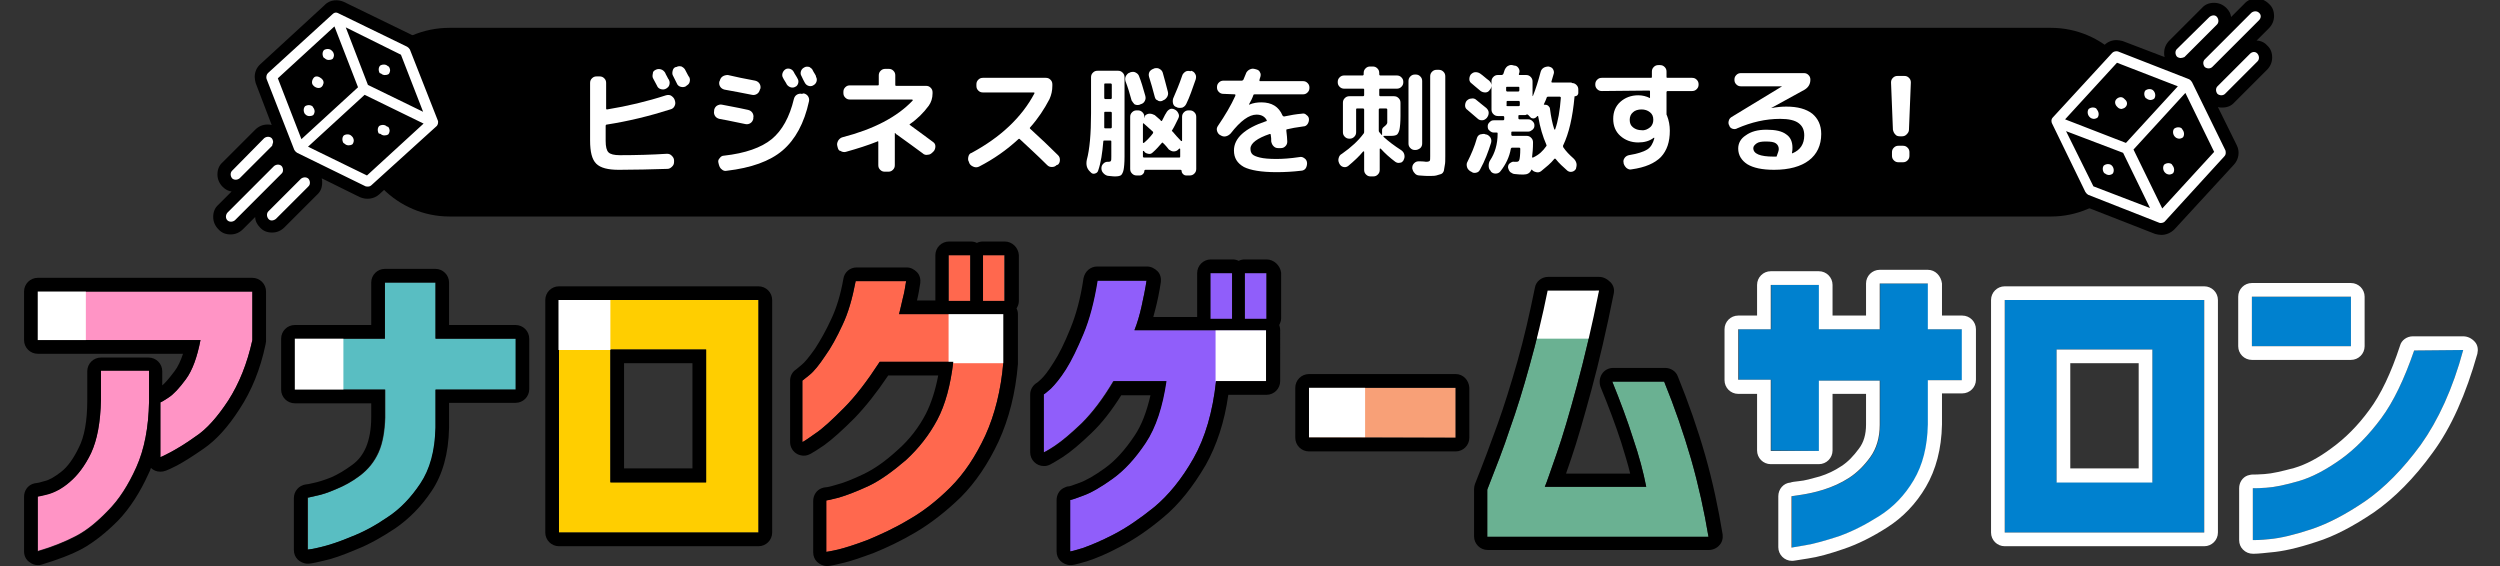 <?xml version="1.0" encoding="utf-8"?>
<!-- Generator: Adobe Illustrator 23.0.0, SVG Export Plug-In . SVG Version: 6.00 Build 0)  -->
<svg version="1.1" id="レイヤー_1" xmlns="http://www.w3.org/2000/svg" xmlns:xlink="http://www.w3.org/1999/xlink" x="0px"
	 y="0px" viewBox="0 0 530 120" style="enable-background:new 0 0 530 120;" xml:space="preserve">
<rect x="0" y="0" width="530" height="120" fill="#333333" stroke="none"/>
<style type="text/css">
	.st0{enable-background:new    ;}
	.st1{fill:#FFFFFF;}
	.st2{fill:#6AB192;}
	.st3{fill:#F8A077;}
	.st4{fill:#905EFA;}
	.st5{fill:#FF684E;}
	.st6{fill:#FFCE00;}
	.st7{fill:#FF94C5;}
	.st8{fill:#59BEC2;}
	.st9{fill:#0081CF;}
</style>
<path d="M95.3,5.9h339.5c11,0,20,9,20,20l0,0c0,11-9,20-20,20H95.3c-11,0-20-9-20-20l0,0C75.3,14.8,84.2,5.9,95.3,5.9z"/>
<g>
	<g class="st0">
		<path class="st1" d="M131.2,36c-2.3,0-3.9-0.4-4.8-1.3c-0.9-0.9-1.3-2.5-1.3-4.9V17.6c0-0.4,0.1-0.7,0.4-1s0.6-0.4,1-0.4h0.6
			c0.4,0,0.7,0.1,1,0.4s0.4,0.6,0.4,1V23c0,0.2,0.1,0.2,0.2,0.2c4.3-0.7,8.5-1.7,12.5-3c0.4-0.1,0.8-0.1,1.1,0.1s0.6,0.5,0.7,0.8
			l0.1,0.3c0.1,0.4,0.1,0.7-0.1,1.1c-0.2,0.4-0.5,0.6-0.9,0.7c-4.4,1.4-8.9,2.5-13.4,3.2c-0.2,0-0.3,0.1-0.3,0.3v3.2
			c0,1.2,0.2,2,0.6,2.4c0.4,0.4,1.2,0.6,2.4,0.6c3.5,0,6.9-0.1,10-0.3c0.4,0,0.7,0.1,1,0.4c0.3,0.3,0.5,0.6,0.5,1v0.3
			c0,0.4-0.1,0.7-0.4,1c-0.3,0.3-0.6,0.5-1,0.5C138,35.9,134.6,36,131.2,36z M139,14.8c0.4-0.2,0.7-0.2,1.1-0.1
			c0.4,0.1,0.7,0.4,0.9,0.7c0.1,0.2,0.2,0.5,0.4,0.8c0.2,0.4,0.3,0.6,0.4,0.7c0.2,0.4,0.2,0.7,0.1,1.1c-0.1,0.4-0.4,0.6-0.7,0.8
			c-0.4,0.2-0.7,0.2-1.1,0.1c-0.4-0.1-0.7-0.4-0.8-0.7c-0.3-0.5-0.5-1-0.8-1.5c-0.2-0.3-0.2-0.7-0.1-1.1
			C138.4,15.2,138.6,15,139,14.8L139,14.8z M145.2,14.7c0.6,1.1,0.8,1.6,0.9,1.6c0.2,0.4,0.2,0.7,0.1,1.1c-0.1,0.4-0.4,0.6-0.7,0.8
			l-0.1,0.1c-0.4,0.2-0.7,0.2-1.1,0.1c-0.4-0.1-0.7-0.4-0.8-0.7c-0.1-0.2-0.2-0.4-0.4-0.8s-0.3-0.6-0.4-0.8
			c-0.2-0.3-0.2-0.7-0.1-1.1c0.1-0.4,0.3-0.7,0.7-0.8h0.1c0.4-0.2,0.7-0.2,1.1-0.1C144.7,14.2,145,14.4,145.2,14.7z"/>
		<path class="st1" d="M152.5,25.2c-0.4-0.1-0.7-0.3-0.9-0.6c-0.2-0.3-0.3-0.7-0.2-1.1v-0.2c0.1-0.4,0.3-0.7,0.6-0.9
			c0.4-0.2,0.7-0.3,1.1-0.2c0.9,0.2,2.8,0.5,5.5,1.1c0.4,0.1,0.7,0.3,0.9,0.6c0.2,0.3,0.3,0.7,0.2,1.1v0.2c-0.1,0.4-0.3,0.7-0.6,0.9
			c-0.3,0.2-0.7,0.3-1.1,0.2C154.8,25.6,153,25.3,152.5,25.2z M170.4,19.8c0.4,0.1,0.7,0.3,0.9,0.6c0.2,0.3,0.3,0.7,0.2,1.1
			c-1,4.6-2.9,8.1-5.6,10.4c-2.7,2.3-6.7,3.7-11.8,4.3c-0.4,0.1-0.8,0-1.1-0.3c-0.3-0.2-0.5-0.6-0.6-1l-0.1-0.4
			c-0.1-0.4,0-0.7,0.3-1c0.2-0.3,0.5-0.5,0.9-0.5c4.5-0.5,7.9-1.7,10.1-3.5c2.2-1.8,3.8-4.7,4.7-8.5c0.1-0.4,0.3-0.7,0.6-0.9
			c0.3-0.2,0.7-0.3,1.1-0.2L170.4,19.8z M160.1,17.1c0.4,0.1,0.7,0.3,0.9,0.6c0.2,0.3,0.3,0.7,0.2,1.1l-0.1,0.2
			c-0.1,0.4-0.3,0.7-0.6,0.9c-0.3,0.2-0.7,0.3-1.1,0.2c-2.1-0.4-4-0.8-5.8-1.1c-0.4-0.1-0.7-0.3-0.9-0.6c-0.2-0.3-0.3-0.7-0.2-1.1
			l0.1-0.2c0.1-0.4,0.3-0.7,0.6-0.9c0.3-0.2,0.7-0.3,1.1-0.3C156,16.3,157.9,16.7,160.1,17.1z M168.6,18.4c-0.3,0.2-0.7,0.2-1,0.1
			s-0.6-0.3-0.8-0.6c-0.1-0.2-0.2-0.4-0.4-0.7c-0.2-0.3-0.3-0.5-0.4-0.7c-0.2-0.3-0.2-0.7-0.1-1c0.1-0.3,0.3-0.6,0.6-0.8
			s0.7-0.2,1-0.1c0.3,0.1,0.6,0.3,0.8,0.7c0.1,0.2,0.2,0.4,0.4,0.7s0.3,0.5,0.4,0.7c0.2,0.3,0.2,0.7,0.1,1
			C169.1,18,168.9,18.3,168.6,18.4z M172.3,14.9c0.1,0.2,0.2,0.4,0.4,0.7s0.3,0.5,0.3,0.7c0.2,0.3,0.2,0.7,0.1,1
			c-0.1,0.3-0.3,0.6-0.7,0.8c-0.3,0.2-0.7,0.2-1,0.1s-0.6-0.3-0.8-0.7c-0.2-0.3-0.4-0.8-0.7-1.4c-0.2-0.3-0.2-0.7-0.1-1
			s0.3-0.6,0.7-0.8c0.3-0.2,0.7-0.2,1.1-0.1C171.9,14.4,172.2,14.6,172.3,14.9z"/>
		<path class="st1" d="M177.6,31.3l-0.1-0.4c-0.1-0.4,0-0.7,0.2-1.1c0.2-0.3,0.5-0.6,0.9-0.7c6.6-1.7,11.6-4.3,14.9-7.8
			c0,0,0,0,0-0.1l-0.1-0.1h-13.2c-0.4,0-0.7-0.1-1-0.4s-0.4-0.6-0.4-1v-0.2c0-0.4,0.1-0.7,0.4-1c0.3-0.3,0.6-0.4,1-0.4h5.9
			c0.2,0,0.2-0.1,0.2-0.2V16c0-0.4,0.1-0.7,0.4-1c0.3-0.3,0.6-0.4,1-0.4h0.7c0.4,0,0.7,0.1,1,0.4c0.3,0.3,0.4,0.6,0.4,1v2
			c0,0.2,0.1,0.2,0.2,0.2h6.3c0.4,0,0.7,0.1,1,0.4s0.4,0.6,0.4,1v0.2c0,1-0.3,1.9-0.8,2.6c-1.1,1.5-2.4,2.8-4,3.9
			c-0.1,0.1-0.1,0.2,0,0.2c1.4,1,3,2.2,4.9,3.6c0.3,0.2,0.5,0.5,0.5,0.9s-0.1,0.7-0.3,1l-0.3,0.3c-0.3,0.3-0.6,0.5-1,0.5
			c-0.4,0.1-0.8,0-1.1-0.3c-1.5-1.1-3.4-2.5-5.5-4c-0.1,0-0.2-0.1-0.3-0.3c-0.1,0-0.1,0-0.1,0v0.1v0.1c0,0.1,0,0.1,0,0.1V35
			c0,0.4-0.1,0.7-0.4,1c-0.3,0.3-0.6,0.4-1,0.4h-0.7c-0.4,0-0.7-0.1-1-0.4c-0.3-0.3-0.4-0.6-0.4-1v-4.9c0-0.2-0.1-0.2-0.2-0.1
			c-2,0.8-4.2,1.5-6.7,2.2c-0.4,0.1-0.8,0-1.1-0.2C177.9,32,177.7,31.7,177.6,31.3z"/>
		<path class="st1" d="M205.5,34.6l-0.1-0.3c-0.2-0.3-0.2-0.7-0.1-1.1c0.1-0.4,0.3-0.7,0.7-0.8c6.1-3.3,10.6-7.5,13.3-12.6v-0.1
			c0-0.1-0.1-0.1-0.1-0.1h-10.8c-0.4,0-0.7-0.1-1-0.4s-0.4-0.6-0.4-1v-0.3c0-0.4,0.1-0.7,0.4-1c0.3-0.3,0.6-0.4,1-0.4h13.3
			c0.4,0,0.7,0.1,1,0.4s0.4,0.6,0.4,1v0.3c0,1-0.2,1.9-0.6,2.8c-1.1,2.1-2.4,4.1-4.1,6c-0.1,0.1-0.1,0.2,0,0.3
			c2.2,2,4.2,3.9,5.9,5.6c0.3,0.3,0.4,0.6,0.4,1s-0.1,0.7-0.4,1L224,35c-0.3,0.3-0.6,0.4-1,0.4s-0.7-0.1-1-0.4
			c-2.1-2.1-4.1-3.9-5.8-5.5c-0.1-0.1-0.2-0.1-0.3,0c-2.5,2.3-5.2,4.2-8.3,5.8c-0.4,0.2-0.7,0.2-1.1,0.1
			C206,35.2,205.7,35,205.5,34.6z"/>
	</g>
	<g class="st0">
		<path class="st1" d="M231.3,36.6l-0.3-0.3c-0.6-0.6-0.8-1.4-0.6-2.4c0.6-2.2,0.9-5.5,0.9-9.9v-7.6c0-0.4,0.1-0.7,0.4-1
			c0.3-0.3,0.6-0.4,1-0.4h4.3c0.4,0,0.7,0.1,1,0.4c0.3,0.3,0.4,0.6,0.4,1v16.8c0,1.4-0.1,2.3-0.2,2.8c-0.1,0.5-0.3,0.9-0.5,1.1
			c-0.2,0.2-0.7,0.3-1.3,0.3c-0.1,0-0.5,0-1.3-0.1c-0.4,0-0.8-0.2-1.1-0.5s-0.5-0.6-0.5-1.1c0-0.4,0.1-0.7,0.4-1
			c0.3-0.3,0.6-0.4,0.9-0.4h0.1c0.1,0,0.1,0,0.1,0c0.3,0,0.5-0.1,0.5-0.2c0.1-0.1,0.1-0.4,0.1-1V30c0-0.2-0.1-0.2-0.2-0.2h-1.3
			c-0.2,0-0.2,0.1-0.2,0.2c-0.2,2.4-0.5,4.5-1.1,6.2c-0.1,0.3-0.3,0.5-0.7,0.6C231.8,36.9,231.5,36.8,231.3,36.6z M234.1,17.9v2.9
			c0,0.1,0.1,0.2,0.2,0.2h1.2c0.1,0,0.2-0.1,0.2-0.2v-2.9c0-0.1-0.1-0.2-0.2-0.2h-1.2C234.1,17.7,234.1,17.8,234.1,17.9z
			 M234.1,25.7V27c0,0.2,0.1,0.2,0.2,0.2h1.2c0.1,0,0.2-0.1,0.2-0.2v-3.1c0-0.1-0.1-0.2-0.2-0.2h-1.2c-0.2,0-0.2,0.1-0.2,0.2V25.7z
			 M239.9,21.3c-0.4-1.5-0.8-2.8-1.3-4.1c-0.1-0.4-0.1-0.7,0.1-1.1c0.2-0.3,0.4-0.6,0.8-0.7l0.2-0.1c0.4-0.1,0.8-0.1,1.1,0.1
			c0.4,0.2,0.6,0.5,0.7,0.8c0.4,1,0.8,2.3,1.3,4.1c0.1,0.4,0.1,0.7-0.1,1.1c-0.2,0.4-0.5,0.6-0.9,0.7l-0.2,0.1
			c-0.4,0.1-0.7,0.1-1.1-0.1C240.3,21.9,240.1,21.6,239.9,21.3z M242.7,24.6c0.2-0.3,0.6-0.5,1-0.5s0.7,0.1,1.1,0.3
			c0.8,0.7,1.3,1.1,1.3,1.2c0.1,0.1,0.2,0.1,0.3-0.1c0.3-0.5,0.5-1.1,0.8-1.5c0.2-0.4,0.4-0.6,0.7-0.8c0.3-0.2,0.7-0.2,1.1,0
			c0.4,0.2,0.6,0.4,0.8,0.8s0.2,0.7,0,1.1c-0.4,0.8-0.8,1.7-1.3,2.5c-0.1,0.1-0.1,0.2,0.1,0.3c0.5,0.6,1.1,1.3,1.8,2c0,0,0,0,0.1,0
			c0,0,0.1,0,0.1-0.1v-5c0-0.4,0.1-0.7,0.4-1c0.3-0.3,0.6-0.4,1-0.4h0.2c0.4,0,0.7,0.1,1,0.4s0.4,0.6,0.4,1v11c0,0.4-0.1,0.7-0.4,1
			c-0.3,0.3-0.6,0.4-1,0.4h-0.7c-0.3,0-0.5-0.1-0.7-0.3s-0.3-0.4-0.3-0.7c0-0.1-0.1-0.2-0.2-0.2h-7.5c-0.1,0-0.2,0.1-0.2,0.2
			c0,0.3-0.1,0.5-0.3,0.7s-0.4,0.3-0.7,0.3H241c-0.4,0-0.7-0.1-1-0.4c-0.3-0.3-0.4-0.6-0.4-1v-11c0-0.4,0.1-0.7,0.4-1
			c0.3-0.3,0.6-0.4,1-0.4h0.2c0.4,0,0.7,0.1,1,0.4s0.4,0.6,0.4,1v0.1h0.1L242.7,24.6z M244.4,27.9c-0.7-0.6-1.3-1.2-1.9-1.7
			c-0.1-0.1-0.2-0.1-0.2,0.1v3.9c0,0,0,0.1,0.1,0.1h0.1c0.6-0.5,1.3-1.2,1.9-2C244.5,28.1,244.5,28,244.4,27.9z M246.4,30.2
			c-0.7,0.8-1.3,1.5-2,2.1c-0.3,0.3-0.6,0.4-1,0.3c-0.4-0.1-0.7-0.2-0.9-0.6c0,0,0,0-0.1,0c0,0-0.1,0-0.1,0.1v1.1
			c0,0.1,0.1,0.2,0.2,0.2h7.5c0.2,0,0.2-0.1,0.2-0.2v-1.6c0,0,0-0.1-0.1-0.1H250l-0.2,0.2c-0.3,0.3-0.6,0.4-1,0.4s-0.7-0.2-1-0.4
			C247.1,30.8,246.6,30.3,246.4,30.2C246.6,30.1,246.5,30.1,246.4,30.2z M244.8,20.5c-0.4-1.6-0.8-2.9-1.2-4.2
			c-0.1-0.4-0.1-0.7,0.1-1.1c0.2-0.3,0.5-0.5,0.8-0.6l0.2-0.1c0.4-0.1,0.8-0.1,1.1,0.1c0.4,0.2,0.6,0.5,0.7,0.8
			c0.3,1.1,0.7,2.5,1.1,4.1c0.1,0.4,0,0.8-0.2,1.1s-0.5,0.6-0.9,0.7l-0.1,0.1c-0.4,0.1-0.8,0.1-1.1-0.2
			C245.1,21.2,244.9,20.9,244.8,20.5z M252.5,15c0.4,0.1,0.7,0.3,0.9,0.7c0.2,0.3,0.2,0.7,0.1,1.1c-0.7,2-1.3,3.8-2,5.2
			c-0.2,0.4-0.4,0.6-0.8,0.8c-0.4,0.1-0.8,0.1-1.1,0l-0.2-0.1c-0.4-0.1-0.6-0.4-0.7-0.7c-0.1-0.4-0.1-0.7,0-1.1
			c0.6-1.4,1.3-3,1.9-4.8c0.1-0.4,0.4-0.7,0.7-0.9s0.7-0.2,1.1-0.1L252.5,15z"/>
	</g>
	<g class="st0">
		<path class="st1" d="M259.4,19.9c-0.4,0-0.7-0.1-1-0.4s-0.4-0.6-0.4-1s0.1-0.7,0.4-1s0.6-0.4,1-0.4h3.9c0.1,0,0.2-0.1,0.3-0.2
			l0.5-1.2c0.1-0.4,0.4-0.7,0.7-0.9c0.4-0.2,0.7-0.3,1.1-0.2l0.4,0.1c0.4,0.1,0.7,0.3,0.8,0.6c0.2,0.3,0.2,0.6,0.1,1
			c0,0.1-0.1,0.2-0.1,0.3C267,16.9,267,17,267,17c0,0.2,0,0.2,0.2,0.2h9c0.4,0,0.7,0.1,1,0.4s0.4,0.6,0.4,1s-0.1,0.7-0.4,1
			s-0.6,0.4-1,0.4H266c-0.2,0-0.3,0.1-0.3,0.2c-0.2,0.6-0.5,1.2-0.9,1.9v0.1l0,0c0.9-0.4,1.8-0.5,2.6-0.5c2.2,0,3.7,0.9,4.5,2.8
			c0.1,0.1,0.2,0.2,0.3,0.2c1.4-0.3,2.6-0.5,3.8-0.6c0.4-0.1,0.7,0,1,0.3c0.3,0.2,0.5,0.5,0.5,0.9s-0.1,0.7-0.3,1
			c-0.2,0.3-0.5,0.5-0.9,0.5c-1.5,0.2-2.6,0.4-3.4,0.6c-0.2,0-0.2,0.1-0.2,0.3c0.1,0.9,0.2,1.7,0.2,2.3c0,0.4-0.1,0.7-0.4,1
			s-0.6,0.4-1,0.4H271c-0.4,0-0.7-0.1-1-0.4s-0.4-0.6-0.5-1c0-0.5,0-0.9-0.1-1.4c0-0.2-0.1-0.2-0.2-0.2c-2.7,0.9-4.1,2-4.1,3.1
			c0,0.5,0.1,0.9,0.4,1.2s0.8,0.5,1.6,0.7c0.8,0.2,2,0.3,3.5,0.3c1.3,0,2.9-0.1,4.9-0.4c0.4-0.1,0.7,0,1.1,0.3
			c0.3,0.2,0.5,0.6,0.5,1s-0.1,0.8-0.3,1.1c-0.2,0.3-0.6,0.5-1,0.5c-1.7,0.2-3.4,0.3-5.2,0.3c-3.2,0-5.5-0.4-6.9-1.1
			c-1.4-0.8-2.1-1.9-2.1-3.5c0-2.6,2.3-4.7,6.8-6.2c0.2,0,0.2-0.1,0.1-0.3c-0.4-0.7-1.1-1.1-2.1-1.1c-1.6,0-3.4,1.3-5.5,4
			c-0.3,0.3-0.6,0.5-1,0.6s-0.8,0-1.1-0.2l-0.2-0.1c-0.3-0.2-0.5-0.5-0.6-0.9s0-0.7,0.2-1c1.5-2.2,2.8-4.4,3.7-6.4
			c0-0.1,0-0.1,0-0.2s-0.1-0.1-0.1-0.1L259.4,19.9L259.4,19.9z"/>
	</g>
	<g class="st0">
		<path class="st1" d="M297,31.8c0.3,0.2,0.6,0.5,0.7,0.9s0.1,0.8-0.1,1.1v0.1c-0.2,0.3-0.4,0.6-0.8,0.6c-0.4,0.1-0.7,0-1-0.2
			c-1.2-0.9-2.2-1.8-3.1-2.8h-0.1c0,0-0.1,0-0.1,0.1V36c0,0.4-0.1,0.7-0.4,1s-0.6,0.4-1,0.4h-0.5c-0.4,0-0.7-0.1-1-0.4
			c-0.3-0.3-0.4-0.6-0.4-1v-3.8c0,0,0-0.1-0.1-0.1H289c-0.9,1.1-2,2.1-3.2,3.1c-0.3,0.2-0.6,0.3-1,0.2s-0.6-0.3-0.8-0.6l-0.1-0.2
			c-0.2-0.4-0.2-0.8-0.1-1.1c0.1-0.4,0.3-0.7,0.7-0.9c2-1.4,3.5-2.8,4.6-4.3c0.1-0.1,0.1-0.3,0.1-0.4v-4.7c0-0.1-0.1-0.2-0.2-0.2
			h-1.3c-0.2,0-0.2,0.1-0.2,0.2V28c0,0.4-0.1,0.7-0.4,1s-0.6,0.4-1,0.4s-0.7-0.1-1-0.4s-0.4-0.6-0.4-1v-6.2c0-0.4,0.1-0.7,0.4-1
			s0.6-0.4,1-0.4h2.9c0.1,0,0.2-0.1,0.2-0.2V19c0-0.2-0.1-0.2-0.2-0.2h-4c-0.4,0-0.7-0.1-1-0.4s-0.4-0.6-0.4-1s0.1-0.7,0.4-1
			s0.6-0.4,1-0.4h3.9c0.1,0,0.2-0.1,0.2-0.2v-0.3c0-0.4,0.1-0.7,0.4-1s0.6-0.4,1-0.4h0.5c0.4,0,0.7,0.1,1,0.4c0.3,0.3,0.4,0.6,0.4,1
			v0.3c0,0.1,0.1,0.2,0.2,0.2h3.5c0.4,0,0.7,0.1,1,0.4s0.4,0.6,0.4,1s-0.1,0.7-0.4,1s-0.6,0.4-1,0.4h-3.5c-0.2,0-0.2,0.1-0.2,0.2
			v1.2c0,0.1,0.1,0.2,0.2,0.2h2.9c0.4,0,0.7,0.1,1,0.4s0.4,0.6,0.4,1v2.8c0,1.3-0.1,2.3-0.2,2.8s-0.3,0.9-0.5,1.1s-0.7,0.3-1.2,0.3
			c-0.6,0-1.1,0-1.6,0c0,0-0.1,0-0.1,0.1V29C294.4,30,295.6,30.9,297,31.8z M293,27.6c0-0.3,0.1-0.5,0.5-0.8s0.6-0.6,0.6-0.8
			c0-0.1,0-0.4,0-0.8v-2c0-0.1-0.1-0.2-0.2-0.2h-1.4c-0.1,0-0.2,0.1-0.2,0.2v4.4c0,0.2,0,0.3,0.1,0.4l0.5,0.6h0.1c0,0,0,0,0-0.1
			V27.6z M300,31.8c-0.4,0-0.7-0.1-1-0.4s-0.4-0.6-0.4-1V17.2c0-0.4,0.1-0.7,0.4-1c0.3-0.3,0.6-0.4,1-0.4h0.1c0.4,0,0.7,0.1,1,0.4
			s0.4,0.6,0.4,1v13.2c0,0.4-0.1,0.7-0.4,1C300.7,31.7,300.4,31.8,300,31.8L300,31.8z M305,14.8c0.4,0,0.7,0.1,1,0.4
			c0.3,0.3,0.4,0.6,0.4,1v16.9c0,0.8,0,1.5-0.1,1.9s-0.1,0.8-0.2,1.2c-0.1,0.3-0.3,0.6-0.6,0.7c-0.3,0.1-0.6,0.2-1,0.3
			s-0.9,0.1-1.6,0.1c-0.3,0-1,0-2-0.1c-0.4,0-0.8-0.2-1-0.5c-0.3-0.3-0.4-0.6-0.5-1v-0.1c0-0.4,0.1-0.7,0.4-1s0.6-0.4,1-0.4
			c1,0,1.5,0.1,1.5,0.1c0.5,0,0.7-0.1,0.8-0.2c0.1-0.1,0.1-0.5,0.1-1V16.2c0-0.4,0.1-0.7,0.4-1s0.6-0.4,1-0.4
			C304.6,14.8,305,14.8,305,14.8z"/>
		<path class="st1" d="M313,21.2c0.5,0.4,1.2,1,2.1,1.7c0.3,0.3,0.5,0.6,0.5,1s-0.1,0.7-0.4,1.1l0,0c-0.3,0.3-0.6,0.5-1,0.5
			s-0.7-0.1-1-0.4c-0.8-0.7-1.5-1.3-2.1-1.8c-0.3-0.2-0.5-0.5-0.5-0.9s0.1-0.7,0.3-1c0.3-0.3,0.6-0.5,1-0.5
			C312.3,20.8,312.7,20.9,313,21.2z M315,28.5h0.1c0.4,0.1,0.7,0.4,0.9,0.7c0.2,0.4,0.2,0.7,0.1,1.1c-0.6,1.9-1.3,3.8-2.3,5.6
			c-0.2,0.4-0.4,0.6-0.8,0.7c-0.4,0.1-0.7,0.1-1.1-0.2l-0.2-0.1c-0.3-0.2-0.6-0.5-0.7-0.9s-0.1-0.8,0.1-1.1c0.8-1.6,1.5-3.2,2-5
			c0.1-0.4,0.4-0.7,0.7-0.8C314.3,28.4,314.6,28.3,315,28.5z M315.8,19.1c-0.2,0.3-0.5,0.5-0.9,0.5s-0.7-0.1-1-0.3
			c-0.9-0.7-1.5-1.3-1.9-1.6c-0.3-0.2-0.5-0.5-0.5-0.9s0.1-0.7,0.3-1c0.3-0.3,0.6-0.5,1-0.5s0.7,0.1,1,0.3c0.6,0.4,1.2,1,1.9,1.5
			c0.3,0.3,0.5,0.6,0.5,1C316.2,18.4,316.1,18.8,315.8,19.1z M333.2,17.6c0.4,0,0.7,0.1,1,0.4s0.4,0.6,0.4,1v0.7
			c0,0.2-0.1,0.4-0.2,0.5s-0.3,0.2-0.5,0.2c-0.1,0-0.1,0-0.1,0.1c-0.4,4.4-1.2,7.8-2.4,10.3c-0.1,0.1,0,0.3,0,0.4
			c0.6,0.9,1.3,1.6,2.2,2.4c0.3,0.3,0.5,0.6,0.6,1s0,0.8-0.1,1.2c-0.2,0.3-0.4,0.5-0.8,0.6s-0.7,0-1-0.2c-0.9-0.8-1.8-1.6-2.5-2.5
			c-0.1-0.1-0.2-0.1-0.3,0c-0.7,0.9-1.7,1.7-2.8,2.6c-0.3,0.2-0.6,0.3-1,0.2s-0.7-0.2-0.9-0.5c-0.1-0.1-0.1-0.1-0.2,0.1
			c-0.3,0.6-0.8,0.9-1.6,0.9c-0.5,0-1.1,0-1.8-0.1c-0.4,0-0.7-0.2-1-0.4c-0.3-0.3-0.4-0.6-0.5-1c0-0.4,0.1-0.7,0.4-0.9
			s0.6-0.4,0.9-0.3c0.1,0,0.3,0,0.5,0c0.3,0,0.5-0.1,0.6-0.4c0.1-0.3,0.2-1.1,0.2-2.4c0-0.1-0.1-0.2-0.2-0.2h-1.5
			c-0.2,0-0.2,0.1-0.3,0.2c-0.3,1.8-1.1,3.4-2.2,4.8c-0.2,0.3-0.6,0.5-1,0.5s-0.7-0.1-1-0.4l-0.1-0.2c-0.3-0.3-0.4-0.6-0.4-1.1
			c0-0.4,0.1-0.8,0.3-1.1c1-1.5,1.6-3.4,1.6-5.7c0-0.2-0.1-0.2-0.2-0.2h-0.6c-0.3,0-0.6-0.1-0.9-0.4c-0.3-0.2-0.4-0.5-0.4-0.9
			s0.1-0.6,0.4-0.9s0.5-0.4,0.9-0.4h2c0.1,0,0.2-0.1,0.2-0.2v-0.5c0-0.1-0.1-0.2-0.2-0.2h-1.1c-0.4,0-0.7-0.1-1-0.4s-0.4-0.6-0.4-1
			v-5.9c0-0.4,0.1-0.7,0.4-1c0.3-0.3,0.6-0.4,1-0.4h0.8c0.1,0,0.2-0.1,0.3-0.2l0.2-0.6c0.1-0.4,0.3-0.7,0.6-1
			c0.3-0.2,0.7-0.4,1.1-0.3l0.4,0.1c0.4,0,0.7,0.2,0.9,0.5c0.2,0.3,0.3,0.6,0.2,1l-0.1,0.3c0,0.2,0,0.2,0.2,0.2h1.3
			c0.4,0,0.7,0.1,1,0.4s0.4,0.6,0.4,1v3v0.1c0,0,0,0,0.1-0.1c0.6-1.5,1.1-3.1,1.6-5c0.1-0.4,0.3-0.7,0.6-0.9
			c0.3-0.2,0.7-0.3,1.1-0.3c0.4,0.1,0.7,0.2,0.9,0.5c0.2,0.3,0.3,0.7,0.2,1l-0.5,1.7c0,0.1,0,0.2,0.2,0.2h4.1V17.6z M319.3,18.6v0.6
			c0,0.1,0.1,0.2,0.2,0.2h2.4c0.1,0,0.2-0.1,0.2-0.2v-0.6c0-0.2-0.1-0.2-0.2-0.2h-2.4C319.4,18.4,319.3,18.4,319.3,18.6z
			 M319.6,22.5h2.4c0.1,0,0.2-0.1,0.2-0.2v-0.7c0-0.1-0.1-0.2-0.2-0.2h-2.4c-0.2,0-0.2,0.1-0.2,0.2v0.7
			C319.3,22.4,319.4,22.5,319.6,22.5z M327.8,31c0.1-0.1,0.1-0.2,0-0.4c-0.7-1.6-1.3-3.5-1.7-5.9c0,0,0-0.1-0.1-0.1h-0.1
			c-0.2,0.3-0.4,0.4-0.7,0.5c-0.3,0-0.6,0-0.8-0.3l-0.2-0.2c0,0,0,0-0.1-0.1c0,0,0-0.1-0.1-0.1c-0.1-0.1-0.2-0.2-0.4-0.1
			c-0.1,0.1-0.3,0.1-0.4,0.1h-1.1c-0.2,0-0.2,0.1-0.2,0.2v0.5c0,0.1,0.1,0.2,0.2,0.2h1.9c0.3,0,0.6,0.1,0.9,0.4s0.4,0.5,0.4,0.9
			s-0.1,0.6-0.4,0.9c-0.3,0.2-0.5,0.4-0.9,0.4h-3.4c-0.2,0-0.2,0.1-0.2,0.2v0.5c0,0.1,0.1,0.2,0.2,0.2h3c0.4,0,0.7,0.1,1,0.4
			s0.4,0.6,0.4,1c0,1.3-0.1,2.3-0.2,3.1c0,0,0,0.1,0.1,0.1h0.1C326.3,32.8,327.1,32,327.8,31z M329.7,27.4c0.6-1.7,1-3.9,1.2-6.7
			c0-0.1-0.1-0.2-0.2-0.2h-2.5c-0.2,0-0.3,0.1-0.3,0.2c-0.1,0.3-0.3,0.8-0.6,1.4c0,0.1,0,0.1,0.1,0.1c0.3,0,0.5,0,0.8,0.2
			c0.2,0.2,0.4,0.4,0.4,0.7c0.2,1.6,0.5,3.1,0.9,4.3C329.5,27.5,329.6,27.5,329.7,27.4C329.6,27.5,329.7,27.5,329.7,27.4z"/>
	</g>
	<g class="st0">
		<path class="st1" d="M339.6,19.3c-0.4,0-0.7-0.1-1-0.4s-0.4-0.6-0.4-1s0.1-0.7,0.4-1s0.6-0.4,1-0.4H350c0.2,0,0.2-0.1,0.2-0.2
			v-1.1c0-0.4,0.1-0.7,0.4-1s0.6-0.4,1-0.4h0.3c0.4,0,0.7,0.1,1,0.4c0.3,0.3,0.4,0.6,0.4,1v1.1c0,0.2,0.1,0.2,0.2,0.2h5.2
			c0.4,0,0.7,0.1,1,0.4s0.4,0.6,0.4,1s-0.1,0.7-0.4,1s-0.6,0.4-1,0.4h-5.2c-0.1,0-0.2,0.1-0.2,0.2v4.6c0,0.2,0,0.3,0.1,0.4
			c0.4,1,0.6,2.1,0.6,3.2c0,2.4-0.6,4.2-1.9,5.6c-1.3,1.3-3.3,2.2-6.2,2.6c-0.4,0.1-0.7,0-1.1-0.3c-0.3-0.3-0.5-0.6-0.6-1v-0.1
			c-0.1-0.4,0-0.7,0.2-1s0.5-0.5,0.9-0.6c1.8-0.3,3.1-0.7,3.9-1.2s1.2-1.3,1.5-2.3c0,0,0,0,0-0.1c0,0,0,0,0-0.1l0,0h-0.1
			c-0.9,0.7-2,1-3.3,1c-1.5,0-2.8-0.5-3.8-1.4s-1.5-2.1-1.5-3.6s0.5-2.7,1.5-3.6s2.3-1.4,3.8-1.4c0.9,0,1.7,0.2,2.5,0.6l0,0l0,0l0,0
			v-1.4c0-0.2-0.1-0.2-0.2-0.2L339.6,19.3L339.6,19.3z M349.8,27c0.5-0.4,0.7-1,0.7-1.6c0-0.7-0.2-1.2-0.7-1.6s-1.1-0.6-1.8-0.6
			c-0.7,0-1.4,0.2-1.8,0.6c-0.5,0.4-0.7,1-0.7,1.6c0,0.7,0.2,1.2,0.7,1.6s1.1,0.6,1.8,0.6C348.7,27.7,349.3,27.4,349.8,27z"/>
		<path class="st1" d="M368.3,27.2c-0.3,0.2-0.7,0.2-1,0.1s-0.6-0.3-0.7-0.7c-0.2-0.3-0.2-0.7-0.1-1c0.1-0.4,0.3-0.6,0.6-0.8
			l10.7-6.5l0,0l0,0h-8.7c-0.4,0-0.7-0.1-1-0.4s-0.4-0.6-0.4-1s0.1-0.7,0.4-1s0.6-0.4,1-0.4h13.3c0.4,0,0.7,0.1,1,0.4s0.4,0.6,0.4,1
			c0,0.9-0.4,1.6-1.2,2.1l-7.1,3.9l0,0h0.1c1.1-0.2,2.1-0.3,3.1-0.3c2.4,0,4.2,0.5,5.5,1.5c1.2,1,1.9,2.4,1.9,4.3
			c0,2.4-0.9,4.3-2.6,5.6s-4.2,2-7.4,2c-2.5,0-4.4-0.4-5.7-1.2c-1.2-0.8-1.9-1.9-1.9-3.3c0-1.1,0.5-2.1,1.6-2.8
			c1.1-0.8,2.5-1.2,4.4-1.2s3.3,0.3,4.2,1c0.9,0.6,1.3,1.6,1.3,2.8c0,0.3,0,0.7-0.1,1.1c0,0.1,0,0.1,0,0.1h0.1
			c1.7-0.7,2.5-2,2.5-3.8c0-1.2-0.4-2-1.2-2.6s-2.1-0.9-3.9-0.9C374.3,25.2,371.3,25.9,368.3,27.2z M376.7,33c0.2-0.6,0.4-1,0.4-1.4
			c0-0.5-0.2-0.9-0.6-1.2c-0.4-0.3-1.1-0.4-2.2-0.4c-0.8,0-1.5,0.1-1.9,0.4s-0.7,0.6-0.7,1c0,1.2,1.4,1.8,4.3,1.8h0.5
			C376.6,33.2,376.7,33.2,376.7,33z"/>
		<path class="st1" d="M402.8,28.9c-0.4,0-0.8-0.1-1-0.4c-0.3-0.3-0.4-0.6-0.5-1l-0.4-10c0-0.4,0.1-0.7,0.4-1s0.6-0.4,1-0.4h1.4
			c0.4,0,0.7,0.1,1,0.4s0.4,0.6,0.4,1l-0.4,10c0,0.4-0.2,0.7-0.5,1s-0.6,0.4-1,0.4H402.8z M403.4,30.9c0.4,0,0.7,0.1,1,0.4
			s0.4,0.6,0.4,1V33c0,0.4-0.1,0.7-0.4,1s-0.6,0.4-1,0.4h-0.9c-0.4,0-0.7-0.1-1-0.4c-0.3-0.3-0.4-0.6-0.4-1v-0.7
			c0-0.4,0.1-0.7,0.4-1s0.6-0.4,1-0.4H403.4z"/>
	</g>
</g>
<g>
	<g>
		<path d="M94.1,28.7L80.4,41.2c-1.1,1-2.7,1.2-4.1,0.6l-8.1-4c0.1,0.3,0.1,0.6,0.1,0.9c0,1-0.3,1.9-1.1,2.6l-6.9,6.9
			c-0.7,0.7-1.6,1.1-2.6,1.1s-1.9-0.3-2.6-1.1c-0.6-0.6-1-1.4-1-2.2l-2.6,2.6c-0.7,0.7-1.6,1.1-2.6,1.1s-1.9-0.3-2.6-1.1
			c-0.7-0.7-1.1-1.6-1.1-2.6s0.3-1.9,1.1-2.6l2.8-2.8c-0.7-0.1-1.3-0.4-1.9-1c-0.7-0.7-1.1-1.6-1.1-2.6c0-1,0.3-1.9,1.1-2.6l6.9-6.9
			c0.7-0.7,1.6-1.1,2.6-1.1c0.3,0,0.6,0,0.9,0.1l-3.4-8.9c-0.1-0.4-0.2-0.9-0.2-1.3c0-1,0.4-2,1.2-2.7L68.8,1.1
			c1.2-1.3,3-1.2,4.1-0.7l14.6,7.1c0.8,0.4,1.4,1.1,1.8,2l5.9,15.1c0.1,0.4,0.2,0.9,0.2,1.3C95.4,27,94.9,28,94.1,28.7z"/>
		<path class="st1" d="M68.2,18.4c-0.4,0.4-1.1,0.3-1.6-0.1l-0.2-0.2c-0.4-0.4-0.3-1.1,0.1-1.6s1.1-0.3,1.6,0.1l0.2,0.2
			c0.2,0.2,0.3,0.4,0.3,0.8C68.5,18,68.4,18.2,68.2,18.4L68.2,18.4z M57.9,30.1c0-0.2-0.1-0.6-0.3-0.8c-0.4-0.4-1.1-0.4-1.6,0
			l-6.8,6.9c-0.4,0.4-0.4,1.1,0,1.6c0.4,0.4,1.1,0.4,1.6,0l6.9-6.9C57.7,30.7,57.9,30.3,57.9,30.1L57.9,30.1z M68.9,12.4
			c0.4,0.4,1.1,0.4,1.6,0.1c0.2-0.2,0.3-0.6,0.3-0.8s-0.1-0.6-0.3-0.8l-0.2-0.2c-0.4-0.4-1.1-0.4-1.6-0.1c-0.4,0.4-0.4,1.1-0.1,1.6
			L68.9,12.4z M66.3,22.6c-0.4-0.4-1.1-0.4-1.6-0.1c-0.4,0.4-0.4,1.1-0.1,1.6l0.2,0.2c0.4,0.4,1.1,0.4,1.6,0.1
			c0.2-0.2,0.3-0.6,0.3-0.8c0-0.2-0.1-0.6-0.3-0.8L66.3,22.6z M48.2,46.7c0.4,0.4,1.1,0.4,1.6,0l9.9-9.9c0.2-0.2,0.3-0.4,0.3-0.8
			c0-0.2-0.1-0.6-0.3-0.8c-0.4-0.4-1.1-0.4-1.6,0l-9.9,9.9C47.8,45.6,47.8,46.3,48.2,46.7L48.2,46.7z M56.9,44.8
			c-0.4,0.4-0.4,1.1,0,1.6s1.1,0.4,1.6,0l6.9-6.9c0.2-0.2,0.3-0.4,0.3-0.8c0-0.2-0.1-0.6-0.3-0.8c-0.4-0.4-1.1-0.4-1.6,0L56.9,44.8
			L56.9,44.8z M63,32.4c-0.2-0.1-0.4-0.3-0.6-0.6l-5.9-15.1c-0.1-0.4,0-0.9,0.3-1.2L70.5,3c0.6-0.6,1.2-0.2,1.2-0.2l14.6,7.1
			c0.2,0.1,0.4,0.3,0.6,0.6l5.9,15c0.2,0.4,0,1-0.2,1.2l0,0l0,0l0,0L78.7,39.3c-0.3,0.3-0.8,0.3-1.2,0.2L63,32.4z M58.9,16.6l5,12.9
			l12-11l-5-12.9L58.9,16.6z M85,11.6L73.3,5.8L78,18l11.7,5.7L85,11.6z M89.8,26.2l-12.5-6.1l-12,11l12.5,6.1L89.8,26.2z
			 M73.1,30.5c0.4,0.4,1.1,0.4,1.6,0.1c0.2-0.2,0.3-0.6,0.3-0.8c0-0.2-0.1-0.6-0.3-0.8l-0.2-0.2c-0.4-0.4-1.1-0.4-1.6-0.1
			c-0.4,0.4-0.4,1.1-0.1,1.6L73.1,30.5z M80.8,15.6c0.4,0.4,1.1,0.4,1.6,0.1c0.2-0.2,0.3-0.6,0.3-0.8s-0.1-0.6-0.3-0.8L82.2,14
			c-0.4-0.4-1.1-0.4-1.6-0.1c-0.4,0.4-0.4,1.1-0.1,1.6L80.8,15.6z M80.7,28.4c0.4,0.4,1.1,0.4,1.6,0.1c0.2-0.2,0.3-0.6,0.3-0.8
			s-0.1-0.6-0.3-0.8L82,26.8c-0.4-0.4-1.1-0.4-1.6-0.1c-0.4,0.4-0.4,1.1-0.1,1.6L80.7,28.4z"/>
	</g>
</g>
<g>
	<g>
		<path d="M458.2,49.8c-0.4,0-0.9-0.1-1.3-0.2l-15.1-5.9c-0.9-0.3-1.6-1-2-1.8l-7.1-14.6c-0.6-1.1-0.7-2.9,0.7-4.1l12.6-13.5
			c0.7-0.8,1.7-1.2,2.7-1.2c0.4,0,0.9,0.1,1.3,0.2l8.9,3.4c-0.1-0.3-0.1-0.6-0.1-0.9c0-1,0.4-1.9,1.1-2.6l6.9-6.9
			c0.7-0.8,1.6-1.1,2.6-1.1c1,0,1.9,0.4,2.6,1.1c0.6,0.6,0.9,1.2,1,1.9l2.8-2.8c0.7-0.8,1.6-1.1,2.6-1.1c1,0,1.9,0.4,2.6,1.1
			c0.8,0.7,1.1,1.6,1.1,2.6s-0.4,1.9-1.1,2.6l-2.6,2.6c0.8,0,1.7,0.4,2.2,1c0.8,0.7,1.1,1.6,1.1,2.6s-0.4,1.9-1.1,2.6l-6.9,6.9
			c-0.7,0.8-1.6,1.1-2.6,1.1c-0.3,0-0.6,0-0.9-0.1l4,8.1c0.7,1.4,0.4,3-0.6,4.1l-12.6,13.7C460.2,49.4,459.2,49.8,458.2,49.8z"/>
		<path class="st1" d="M450.6,22.7c-0.2,0.2-0.4,0.3-0.8,0.4c-0.3,0-0.6-0.1-0.8-0.3l-0.2-0.2c-0.4-0.4-0.6-1.1-0.1-1.6
			c0.4-0.4,1.1-0.6,1.6-0.1l0.2,0.2C451,21.5,451.1,22.2,450.6,22.7L450.6,22.7z M462.3,12.3c0.2,0,0.6-0.1,0.8-0.2l6.9-6.9
			c0.4-0.4,0.4-1.1,0-1.6s-1.1-0.4-1.6,0l-6.9,6.8c-0.4,0.4-0.4,1.1,0,1.6C461.7,12.2,462.1,12.3,462.3,12.3L462.3,12.3z M444.4,23
			c-0.4-0.3-1.1-0.3-1.6,0.1c-0.3,0.4-0.3,1.1,0.1,1.6l0.2,0.2c0.2,0.2,0.6,0.3,0.8,0.3s0.6-0.1,0.8-0.3c0.3-0.4,0.3-1.1-0.1-1.6
			L444.4,23z M455.1,20.9c0.2,0.2,0.6,0.3,0.8,0.3s0.6-0.1,0.8-0.3c0.3-0.4,0.3-1.1-0.1-1.6l-0.2-0.2c-0.4-0.3-1.1-0.3-1.6,0.1
			c-0.3,0.4-0.3,1.1,0.1,1.6L455.1,20.9z M478.9,2.7c-0.4-0.4-1.1-0.4-1.6,0l-9.9,9.9c-0.4,0.4-0.4,1.1,0,1.6
			c0.2,0.2,0.6,0.3,0.8,0.3c0.3,0,0.6-0.1,0.8-0.3l9.9-9.9C479.4,3.8,479.4,3.1,478.9,2.7L478.9,2.7z M477,11.4l-6.9,6.9
			c-0.4,0.4-0.4,1.1,0,1.6c0.2,0.2,0.6,0.3,0.8,0.3c0.3,0,0.6-0.1,0.8-0.3l6.9-6.9c0.4-0.4,0.4-1.1,0-1.6S477.5,10.9,477,11.4
			L477,11.4z M471.8,31.9c0.1,0.4,0.1,0.9-0.2,1.2L458.9,47l0,0l0,0l0,0c-0.2,0.2-0.8,0.4-1.2,0.2l-15-5.9c-0.2-0.1-0.4-0.3-0.6-0.6
			l-7.1-14.6c0,0-0.3-0.7,0.2-1.2l12.6-13.7c0.3-0.3,0.8-0.4,1.2-0.3l15.1,5.9c0.2,0.1,0.4,0.3,0.6,0.6L471.8,31.9z M437.8,25.3
			l12.9,5l11-12l-12.9-5L437.8,25.3z M455.8,44.1l-5.7-11.7L438,27.8l5.8,11.7L455.8,44.1z M469.4,32.2l-6.1-12.5l-11,12l6.1,12.5
			L469.4,32.2z M462.5,27.2c-0.4-0.3-1.1-0.3-1.6,0.1c-0.3,0.4-0.3,1.1,0.1,1.6l0.2,0.2c0.2,0.2,0.6,0.3,0.8,0.3
			c0.2,0,0.6-0.1,0.8-0.3c0.3-0.4,0.3-1.1-0.1-1.6L462.5,27.2z M447.6,35c-0.4-0.3-1.1-0.3-1.6,0.1c-0.3,0.4-0.3,1.1,0.1,1.6
			l0.2,0.1c0.2,0.2,0.6,0.3,0.8,0.3s0.6-0.1,0.8-0.3c0.3-0.4,0.3-1.1-0.1-1.6L447.6,35z M460.4,34.8c-0.4-0.3-1.1-0.3-1.6,0.1
			c-0.3,0.4-0.3,1.1,0.1,1.6l0.2,0.2c0.2,0.2,0.6,0.3,0.8,0.3s0.6-0.1,0.8-0.3c0.3-0.4,0.3-1.1-0.1-1.6L460.4,34.8z"/>
	</g>
</g>
<g>
	<path class="st2" d="M339,61.6c-1.5,7.5-3.1,14.3-4.7,20.2s-3,10.7-4.3,14.4c-1.3,3.7-2.1,6.1-2.5,7H349c-0.6-3.1-1.5-6.5-2.8-10.3
		c-1.2-3.8-2.7-7.8-4.4-12h11c2.2,5.4,4.1,10.9,5.7,16.4c1.6,5.6,2.8,11.1,3.7,16.5h-46.9v-10c1.8-4.6,3.5-8.9,4.8-12.9
		c1.4-3.9,2.8-8.4,4.2-13.5c1.4-5,2.7-10.3,3.8-15.8C328.1,61.6,339,61.6,339,61.6z"/>
	<polygon class="st1" points="337.7,71.8 325.8,71.8 327.1,61.2 339.1,61.2 	"/>
	<path class="st3" d="M277.5,92.7V82.2h31.1v10.6L277.5,92.7L277.5,92.7z"/>
	<rect x="277.5" y="82.1" class="st1" width="11.9" height="10.6"/>
	<path class="st4" d="M243.1,59.3c-0.3,2-0.7,3.9-1.1,5.7c-0.4,1.8-0.9,3.5-1.5,5h27.9v10.8h-10.6c-0.7,6.5-2.3,12-4.8,16.4
		s-5.3,7.8-8.3,10.3c-3.1,2.5-5.9,4.4-8.6,5.8c-2.7,1.4-4.9,2.3-6.6,2.9c-1.7,0.5-2.6,0.8-2.7,0.7V106c0.1,0,1-0.2,2.7-0.9
		c1.7-0.6,3.8-1.8,6.3-3.6c2.5-1.8,4.8-4.3,7-7.6c2.2-3.3,3.6-7.7,4.4-13.1H236c-2.2,3.7-4.4,6.6-6.7,8.9c-2.3,2.2-4.2,3.8-5.7,4.8
		s-2.3,1.4-2.4,1.4V83.6c0,0,0.5-0.4,1.5-1.2c0.9-0.9,2-2.2,3.2-4.1s2.4-4.4,3.7-7.5s2.3-6.9,3-11.3h10.5V59.3z M256.6,67.6v-9.7
		h4.6v9.7H256.6z M263.9,67.6v-9.7h4.6v9.7H263.9z"/>
	<rect x="257.7" y="70" class="st1" width="10.8" height="10.8"/>
	<path class="st5" d="M192.1,59.6c-0.2,1.3-0.4,2.5-0.7,3.6c-0.3,1.2-0.5,2.3-0.8,3.4h22.1v10.3c-0.5,5.8-1.8,11-3.8,15.4
		c-2.1,4.5-4.5,8.1-7.4,11s-5.9,5.2-8.9,6.9c-3,1.8-5.9,3.1-8.5,4.2c-2.6,1-4.8,1.7-6.4,2.1c-1.7,0.4-2.5,0.5-2.6,0.5v-10.9
		c0,0,0.9-0.2,2.7-0.6c1.7-0.5,3.8-1.3,6.4-2.5c2.5-1.2,5.1-3.1,7.9-5.5c2.7-2.5,4.9-5.3,6.6-8.5c1.7-3.2,2.8-7.3,3.4-12.3h-15.6
		c-2.6,4-5.1,7.3-7.6,9.8s-4.5,4.4-6.2,5.5c-1.6,1.2-2.5,1.7-2.6,1.7v-13c0,0,0.5-0.4,1.5-1.2c1-0.8,2.1-2.2,3.3-4
		c1.3-1.8,2.5-4,3.7-6.6c1.2-2.5,2.1-5.6,2.8-9.3C181.4,59.6,192.1,59.6,192.1,59.6z M201.1,63.8v-9.7h4.6v9.7H201.1z M208.3,63.8
		v-9.7h4.6v9.7H208.3z"/>
	<path class="st6" d="M160.8,112.9h-42.3V63.6h42.3V112.9z M149.7,74.1h-20.3v28.1h20.3V74.1z"/>
	<path class="st7" d="M8,72.1V61.8h45.5v10.3c-1.1,5-2.8,9.2-5.1,12.8c-2.3,3.5-4.6,6.1-6.9,7.6c-2.2,1.6-4.1,2.7-5.4,3.4
		c-1.4,0.7-2.1,1.1-2.1,1V85.3c0,0,0.6-0.3,1.7-1c1.1-0.7,2.3-2,3.7-3.9s2.4-4.7,3.1-8.3H8z M8,105.2c0,0,0.8-0.1,2.2-0.5
		s3-1.2,4.6-2.6c1.7-1.3,3.2-3.4,4.5-6.1c1.3-2.8,2-6.5,2.1-11.3v-6.2h10.2v6.6c-0.1,5.5-1,10.1-2.7,13.9s-3.7,6.9-6,9.2
		c-2.3,2.4-4.5,4.2-6.8,5.4c-2.3,1.2-5,2.3-8.1,3.2C8,116.8,8,105.2,8,105.2z"/>
	<path class="st8" d="M62.5,82.6V71.8h19.1V59.9h10.8v11.9h17v10.8h-17v8.1c-0.1,4.9-1.2,8.8-3.2,11.8s-4.3,5.4-6.9,7.1
		c-2.6,1.8-5.2,3.2-7.8,4.2c-2.6,1.1-4.8,1.8-6.5,2.2c-1.8,0.4-2.6,0.6-2.7,0.5v-11c0,0,0.6-0.1,1.8-0.4c1.1-0.2,2.6-0.7,4.2-1.4
		c1.7-0.7,3.4-1.6,5.1-2.9s3-2.9,3.9-4.9s1.3-4.5,1.4-7.4v-5.9C81.7,82.6,62.5,82.6,62.5,82.6z"/>
	<g>
		<rect x="201.1" y="66.5" class="st1" width="11.9" height="10.5"/>
		<rect x="61.8" y="71.1" class="st1" width="11" height="12.1"/>
		<g>
			<path d="M160.8,63.6v49.3h-42.3V63.6H160.8 M129.4,102.3h20.3V74.1h-20.3V102.3 M160.8,60.7h-42.3c-1.6,0-2.9,1.3-2.9,2.9v49.3
				c0,1.6,1.3,2.9,2.9,2.9h42.3c1.6,0,2.9-1.3,2.9-2.9V63.6C163.7,62,162.4,60.7,160.8,60.7L160.8,60.7z M132.3,77h14.5v22.3h-14.5
				V77L132.3,77z"/>
		</g>
		<g>
			<path d="M213,54.1v9.7h-4.6v-9.7H213 M205.7,54.1v9.7h-4.6v-9.7H205.7 M192.1,59.6c-0.2,1.3-0.4,2.5-0.7,3.6
				c-0.3,1.2-0.5,2.3-0.8,3.4h22.1v10.3c-0.5,5.8-1.8,11-3.8,15.4c-2.1,4.5-4.5,8.1-7.4,11s-5.9,5.2-8.9,6.9c-3,1.8-5.9,3.1-8.5,4.2
				c-2.6,1-4.8,1.7-6.4,2.1c-1.5,0.3-2.3,0.5-2.5,0.5l0,0v-10.9l0,0c0.2,0,1.1-0.2,2.6-0.6c1.7-0.5,3.8-1.3,6.4-2.5
				c2.5-1.2,5.1-3.1,7.9-5.5c2.7-2.5,4.9-5.3,6.6-8.5c1.7-3.2,2.8-7.3,3.4-12.3h-15.6c-2.6,4-5.1,7.3-7.6,9.8s-4.5,4.4-6.2,5.5
				c-1.6,1.1-2.4,1.7-2.6,1.7l0,0v-13c0,0,0.5-0.4,1.5-1.2c1-0.8,2.1-2.2,3.3-4c1.3-1.8,2.5-4,3.7-6.6c1.2-2.5,2.1-5.6,2.8-9.3
				L192.1,59.6 M213,51.2h-4.6c-0.5,0-0.9,0.1-1.3,0.3c-0.4-0.2-0.8-0.3-1.3-0.3h-4.6c-1.6,0-2.9,1.3-2.9,2.9v9.6h-3.9
				c0.3-1.2,0.5-2.4,0.7-3.7c0.1-0.8-0.1-1.7-0.7-2.3c-0.6-0.6-1.3-1-2.2-1h-10.6c-1.4,0-2.6,1-2.8,2.4c-0.6,3.4-1.5,6.3-2.6,8.6
				c-1.1,2.4-2.3,4.5-3.4,6.2c-1.4,2-2.3,3-2.8,3.4c-0.7,0.6-1.1,0.9-1.2,1c-0.8,0.5-1.3,1.4-1.3,2.4v13c0,1.1,0.6,2.1,1.6,2.6
				c0.4,0.2,0.9,0.3,1.3,0.3c1,0,1.6-0.4,4.3-2.2c1.8-1.3,3.9-3.2,6.5-5.8c2.3-2.4,4.7-5.4,7.1-9h10.6c-0.6,3.2-1.5,5.9-2.6,8.1
				c-1.5,2.9-3.5,5.5-6,7.7c-2.5,2.3-4.9,4-7.2,5.1s-4.3,1.9-5.9,2.3c-1.3,0.4-1.9,0.5-2.1,0.5c-0.3,0-0.6,0.1-0.9,0.2
				c-1.1,0.4-1.8,1.5-1.8,2.7v10.9c0,0.8,0.3,1.5,0.8,2s1.3,0.9,2.1,0.9c0.4,0,0.7,0,3.2-0.6c1.8-0.4,4.1-1.2,6.8-2.2
				c2.7-1.1,5.7-2.5,8.9-4.4s6.4-4.4,9.5-7.4c3.1-3.1,5.8-7.1,8-11.8c2.2-4.8,3.6-10.3,4.1-16.4c0-0.1,0-0.2,0-0.2V66.6
				c0-0.4-0.1-0.9-0.3-1.2c0.3-0.5,0.5-1,0.5-1.6v-9.7C215.9,52.5,214.6,51.2,213,51.2L213,51.2z M192.1,62.5L192.1,62.5L192.1,62.5
				L192.1,62.5z"/>
		</g>
		<g>
			<path d="M268.5,57.9v9.7h-4.6v-9.7L268.5,57.9 M261.2,57.9v9.7h-4.6v-9.7L261.2,57.9 M243.1,59.3c-0.3,2-0.7,3.9-1.1,5.7
				c-0.4,1.8-0.9,3.5-1.5,5h27.9v10.8h-10.6c-0.7,6.5-2.3,12-4.8,16.4s-5.3,7.8-8.3,10.3c-3.1,2.5-5.9,4.4-8.6,5.8
				c-2.7,1.4-4.9,2.3-6.6,2.9c-1.6,0.5-2.5,0.7-2.6,0.7l0,0V106l0,0c0.2,0,1.1-0.3,2.7-0.9c1.7-0.6,3.8-1.8,6.3-3.6
				c2.5-1.8,4.8-4.3,7-7.6c2.2-3.3,3.6-7.7,4.4-13.1h-11.2c-2.2,3.7-4.4,6.6-6.7,8.9c-2.3,2.2-4.2,3.8-5.7,4.8s-2.3,1.4-2.4,1.4
				V83.6l0,0c0.1,0,0.6-0.4,1.5-1.2c0.9-0.9,2-2.2,3.2-4.1s2.4-4.4,3.7-7.5s2.3-6.9,3-11.3h10.4 M268.5,55h-4.6
				c-0.5,0-0.9,0.1-1.3,0.3c-0.4-0.2-0.8-0.3-1.3-0.3h-4.6c-1.6,0-2.9,1.3-2.9,2.9v9.3h-9.3c0.1-0.5,0.3-1,0.4-1.5
				c0.5-1.9,0.9-3.9,1.2-5.9c0.1-0.8-0.1-1.7-0.7-2.3c-0.6-0.6-1.4-1-2.2-1h-10.6c-1.4,0-2.6,1-2.9,2.5c-0.6,4.2-1.6,7.8-2.8,10.7
				c-1.2,3-2.4,5.4-3.5,7.1c-1.3,2.1-2.1,3-2.6,3.5s-0.8,0.7-0.9,0.8c-0.9,0.5-1.5,1.5-1.5,2.5v12.3c0,1.6,1.3,2.9,2.9,2.9
				c1,0,1.4-0.3,4-1.9c1.7-1.1,3.7-2.8,6.1-5.1c2.2-2.1,4.3-4.8,6.3-8h6.2c-0.8,3.5-1.9,6.4-3.4,8.6c-2,3-4.1,5.3-6.2,6.8
				c-2.2,1.6-4.1,2.7-5.6,3.2c-1.3,0.5-1.9,0.7-2.1,0.7c-0.4,0-0.8,0.2-1.2,0.4c-0.9,0.5-1.4,1.5-1.4,2.5v10.9c0,0.8,0.3,1.5,0.8,2
				s1.3,0.9,2.1,0.9c0.5,0,0.8,0,3.5-0.8c1.9-0.6,4.3-1.6,7.1-3.1c2.9-1.5,5.9-3.5,9.1-6.2c3.3-2.7,6.3-6.5,9-11.1
				c2.3-4.1,4-9.1,4.8-14.9h8.1c1.6,0,2.9-1.3,2.9-2.9V70c0-0.4-0.1-0.8-0.2-1.1c0.2-0.4,0.4-0.9,0.4-1.4v-9.7
				C271.4,56.3,270.1,55,268.5,55L268.5,55z M243.1,62.2L243.1,62.2L243.1,62.2L243.1,62.2z"/>
		</g>
		<g>
			<path d="M339,61.6c-1.5,7.5-3.1,14.3-4.7,20.2s-3,10.7-4.3,14.4c-1.3,3.7-2.1,6.1-2.5,7H349c-0.6-3.1-1.5-6.5-2.8-10.3
				c-1.2-3.8-2.7-7.8-4.4-12h11c2.2,5.4,4.1,10.9,5.7,16.4c1.6,5.6,2.8,11.1,3.7,16.5h-46.9v-10c1.8-4.6,3.5-8.9,4.8-12.9
				c1.4-3.9,2.8-8.4,4.2-13.5c1.4-5,2.7-10.3,3.8-15.8L339,61.6 M339,58.7h-10.8c-1.4,0-2.6,1-2.8,2.3c-1.1,5.4-2.3,10.7-3.7,15.6
				c-1.4,4.9-2.8,9.4-4.2,13.3c-1.4,3.9-3,8.2-4.8,12.7c-0.1,0.3-0.2,0.7-0.2,1.1v10c0,1.6,1.3,2.9,2.9,2.9h46.9
				c0.8,0,1.7-0.4,2.2-1c0.6-0.6,0.8-1.5,0.7-2.3c-0.9-5.5-2.1-11.2-3.7-16.8s-3.6-11.3-5.8-16.7c-0.4-1.1-1.5-1.8-2.7-1.8h-11
				c-1,0-1.9,0.5-2.4,1.3s-0.6,1.8-0.3,2.7c1.7,4.1,3.2,8.1,4.4,11.8c0.7,2.3,1.4,4.5,1.9,6.6H332c0.3-0.9,0.7-2,1.1-3.2
				c1.3-3.8,2.7-8.7,4.3-14.6c1.6-5.9,3.2-12.8,4.7-20.3c0.2-0.9,0-1.7-0.6-2.4C340.7,59.1,339.9,58.7,339,58.7L339,58.7z M339,64.5
				L339,64.5L339,64.5L339,64.5z"/>
		</g>
		<g>
			<path class="st9" d="M375.5,95.5v-15h-6.9V69.8h6.9v-9.4h10.2v9.4h12.9v-9.7h10.2v9.7h7.2v10.8h-7.2V90c-0.1,4.7-1.1,8.6-3,11.8
				c-1.9,3.2-4.3,5.7-7.3,7.6s-5.8,3.3-8.6,4.3c-2.8,0.9-5.2,1.6-7.1,1.9s-2.9,0.5-2.9,0.5v-10.9c0,0,0.7-0.1,2-0.3
				c1.3-0.2,2.9-0.5,4.8-1.1s3.7-1.4,5.4-2.5c1.7-1.1,3.2-2.6,4.5-4.4s2-4.1,2-6.8v-9.4h-12.9v14.9L375.5,95.5L375.5,95.5z"/>
			<path class="st1" d="M408.7,60.1v9.7h7.2v10.8h-7.2V90c-0.1,4.7-1.1,8.6-3,11.8c-1.9,3.2-4.3,5.7-7.3,7.6s-5.8,3.3-8.6,4.3
				c-2.8,0.9-5.2,1.6-7.1,1.9s-2.9,0.5-2.9,0.5v-10.9c0,0,0.7-0.1,2-0.3c1.3-0.2,2.9-0.5,4.8-1.1s3.7-1.4,5.4-2.5
				c1.7-1.1,3.2-2.6,4.5-4.4s2-4.1,2-6.8v-9.4h-12.9v14.9h-10.2V80.5h-6.9V69.8h6.9v-9.4h10.2v9.4h12.9v-9.7L408.7,60.1 M408.7,57.2
				h-10.2c-1.6,0-2.9,1.3-2.9,2.9v6.8h-7.1v-6.5c0-1.6-1.3-2.9-2.9-2.9h-10.2c-1.6,0-2.9,1.3-2.9,2.9v6.5h-4c-1.6,0-2.9,1.3-2.9,2.9
				v10.8c0,1.6,1.3,2.9,2.9,2.9h4v12c0,1.6,1.3,2.9,2.9,2.9h10.2c1.6,0,2.9-1.3,2.9-2.9v-12h7.1V90c0,2.1-0.5,3.8-1.5,5.1
				c-1.1,1.5-2.3,2.8-3.7,3.7c-1.5,1-3,1.7-4.6,2.2c-1.8,0.5-3.2,0.9-4.4,1c-1,0.1-1.6,0.2-1.8,0.3c-1.5,0.1-2.6,1.4-2.6,2.9V116
				c0,1.6,1.3,2.9,2.9,2.9c0.3,0,0.3,0,3.4-0.5c2.1-0.3,4.6-1,7.5-2c3-1,6.2-2.6,9.3-4.6c3.3-2.1,6.1-5,8.2-8.6s3.3-8,3.4-13.2
				c0,0,0,0,0-0.1v-6.5h4.3c1.6,0,2.9-1.3,2.9-2.9V69.8c0-1.6-1.3-2.9-2.9-2.9h-4.3v-6.8C411.5,58.5,410.3,57.2,408.7,57.2
				L408.7,57.2z"/>
		</g>
		<g>
			<path class="st9" d="M467.3,112.9H425V63.6h42.3V112.9z M456.3,74.1H436v28.1h20.3V74.1z"/>
			<path class="st1" d="M467.3,63.6v49.3H425V63.6H467.3 M436,102.3h20.3V74.1H436V102.3 M467.3,60.7H425c-1.6,0-2.9,1.3-2.9,2.9
				v49.3c0,1.6,1.3,2.9,2.9,2.9h42.3c1.6,0,2.9-1.3,2.9-2.9V63.6C470.2,62,468.9,60.7,467.3,60.7L467.3,60.7z M438.9,77h14.5v22.3
				h-14.5V77L438.9,77z"/>
		</g>
		<g>
			<path class="st9" d="M477.4,73.4V62.9h21v10.5H477.4z M522.2,74.2c-2.2,8.2-5.3,14.9-9,20.1c-3.8,5.2-7.7,9.1-11.7,11.9
				c-4.1,2.8-7.9,4.8-11.5,6s-6.6,1.9-8.9,2.1s-3.5,0.3-3.5,0.2v-11c0,0,1,0,2.8-0.1s4.1-0.6,6.9-1.4s5.8-2.4,8.9-4.6s6-5.2,8.6-8.7
				s4.9-8.3,7-14.4L522.2,74.2L522.2,74.2z"/>
			<path class="st1" d="M498.4,62.9v10.5h-21V62.9H498.4 M522.2,74.2c-2.2,8.2-5.3,14.9-9,20.1c-3.8,5.2-7.7,9.1-11.7,11.9
				c-4.1,2.8-7.9,4.8-11.5,6s-6.6,1.9-8.9,2.1c-1.9,0.2-3,0.2-3.4,0.2c-0.1,0-0.1,0-0.1,0v-11c0,0,0.1,0,0.3,0c0.4,0,1.2,0,2.5-0.1
				c1.8-0.1,4.1-0.6,6.9-1.4s5.8-2.4,8.9-4.6s6-5.2,8.6-8.7s4.9-8.3,7-14.4L522.2,74.2 M498.4,60h-21c-1.6,0-2.9,1.3-2.9,2.9v10.5
				c0,1.6,1.3,2.9,2.9,2.9h21c1.6,0,2.9-1.3,2.9-2.9V62.9C501.3,61.3,500,60,498.4,60L498.4,60z M522.2,71.3h-10.7
				c-1.2,0-2.4,0.8-2.7,2c-1.9,5.8-4.1,10.4-6.5,13.6c-2.4,3.3-5.1,6-8,8.1c-2.8,2.1-5.5,3.5-7.9,4.2c-2.6,0.7-4.7,1.2-6.3,1.3
				c-1.4,0.1-2,0.1-2.2,0.1c-0.1,0-0.2,0-0.3,0c-0.4,0-0.7,0.1-1.1,0.2c-1.1,0.4-1.8,1.5-1.8,2.7v11c0,0.8,0.3,1.5,0.8,2
				c0.6,0.6,1.3,0.9,2.2,0.9c0.3,0,1,0,3.7-0.3c2.5-0.2,5.7-0.9,9.6-2.2c3.9-1.2,8-3.4,12.3-6.3c4.3-3,8.5-7.2,12.4-12.6
				c4-5.4,7.1-12.5,9.5-21c0.2-0.9,0.1-1.8-0.5-2.5C524,71.7,523.1,71.3,522.2,71.3L522.2,71.3z M522.2,77.1L522.2,77.1L522.2,77.1
				L522.2,77.1z"/>
		</g>
		<rect x="7.6" y="61.3" class="st1" width="10.6" height="11.3"/>
		<rect x="118.4" y="63.6" class="st1" width="11" height="10.6"/>
	</g>
	<g>
		<path d="M92.3,59.9v11.9h17v10.8h-17v8.1c-0.1,4.9-1.2,8.8-3.2,11.8s-4.3,5.4-6.9,7.1c-2.6,1.8-5.2,3.2-7.8,4.2
			c-2.6,1.1-4.8,1.8-6.5,2.2c-1.6,0.4-2.5,0.5-2.7,0.5l0,0v-11c0,0,0.6-0.1,1.8-0.4c1.1-0.2,2.6-0.7,4.2-1.4
			c1.7-0.7,3.4-1.6,5.1-2.9s3-2.9,3.9-4.9s1.3-4.5,1.4-7.4v-5.9H62.5V71.8h19.1V59.9H92.3 M92.3,57H81.6c-1.6,0-2.9,1.3-2.9,2.9v9
			H62.5c-1.6,0-2.9,1.3-2.9,2.9v10.8c0,1.6,1.3,2.9,2.9,2.9h16.2v3c0,2.5-0.4,4.6-1.1,6.3c-0.7,1.6-1.6,2.8-3,3.8
			c-1.5,1.1-3,2-4.4,2.6c-1.5,0.6-2.8,1-3.8,1.2c-0.8,0.2-1.4,0.3-1.6,0.3c-1.4,0.2-2.5,1.4-2.5,2.9v11c0,0.8,0.3,1.5,0.8,2
			s1.3,0.9,2.1,0.9c0.4,0,0.8,0,3.3-0.6c1.9-0.4,4.2-1.2,7-2.4c2.8-1.1,5.6-2.7,8.3-4.5c2.9-2,5.5-4.6,7.7-7.9
			c2.3-3.4,3.6-7.9,3.7-13.4v-0.1v-5.2h14.1c1.6,0,2.9-1.3,2.9-2.9V71.8c0-1.6-1.3-2.9-2.9-2.9H95.2v-9C95.2,58.3,93.9,57,92.3,57
			L92.3,57z"/>
	</g>
	<g>
		<path d="M53.5,61.8v10.3c-1.1,5-2.8,9.2-5.1,12.8c-2.3,3.5-4.6,6.1-6.9,7.6c-2.2,1.6-4.1,2.7-5.4,3.4c-1.3,0.7-2,1-2.1,1l0,0V85.3
			l0,0c0.1,0,0.7-0.3,1.7-1c1.1-0.7,2.3-2,3.7-3.9s2.4-4.7,3.1-8.3H8V61.8H53.5 M31.6,78.6v6.6c-0.1,5.5-1,10.1-2.7,13.9
			s-3.7,6.9-6,9.2c-2.3,2.4-4.5,4.2-6.8,5.4c-2.3,1.2-5,2.3-8.1,3.2v-11.6l0,0c0.2,0,0.9-0.2,2.2-0.5c1.4-0.4,3-1.2,4.6-2.6
			s3.2-3.4,4.5-6.1c1.3-2.8,2-6.5,2.1-11.3v-6.2H31.6 M53.5,58.9H8c-1.6,0-2.9,1.3-2.9,2.9v10.3C5.1,73.7,6.4,75,8,75h30.8
			c-0.5,1.5-1.1,2.8-1.8,3.7c-1.2,1.6-2,2.5-2.6,3v-3c0-1.6-1.3-2.9-2.9-2.9H21.4c-1.6,0-2.9,1.3-2.9,2.9v6.2c0,4.3-0.6,7.7-1.8,10
			c-1.1,2.3-2.4,4.1-3.7,5.1c-1.4,1.1-2.6,1.8-3.6,2c-1,0.3-1.4,0.4-1.6,0.4c-0.3,0-0.6,0.1-0.9,0.2c-1.1,0.4-1.8,1.5-1.8,2.7v11.6
			c0,0.9,0.4,1.8,1.2,2.3c0.5,0.4,1.1,0.6,1.7,0.6c0.3,0,0.5,0,0.8-0.1c3.3-1,6.3-2.1,8.7-3.4c2.5-1.4,5-3.4,7.5-5.9
			c2.5-2.6,4.7-6,6.5-10c0.2-0.4,0.4-0.8,0.5-1.2c0.5,0.5,1.2,0.8,2,0.8s1.3-0.2,3.5-1.3c1.5-0.8,3.4-2,5.7-3.6
			c2.6-1.8,5.1-4.5,7.6-8.4c2.5-3.8,4.4-8.4,5.5-13.7c0-0.2,0.1-0.4,0.1-0.6V61.8C56.4,60.2,55.1,58.9,53.5,58.9L53.5,58.9z"/>
	</g>
	<g>
		<path d="M308.6,82.2v10.6h-31.1V82.2H308.6 M308.6,79.3h-31.1c-1.6,0-2.9,1.3-2.9,2.9v10.6c0,1.6,1.3,2.9,2.9,2.9h31.1
			c1.6,0,2.9-1.3,2.9-2.9V82.2C311.4,80.6,310.2,79.3,308.6,79.3L308.6,79.3z"/>
	</g>
</g>
</svg>
